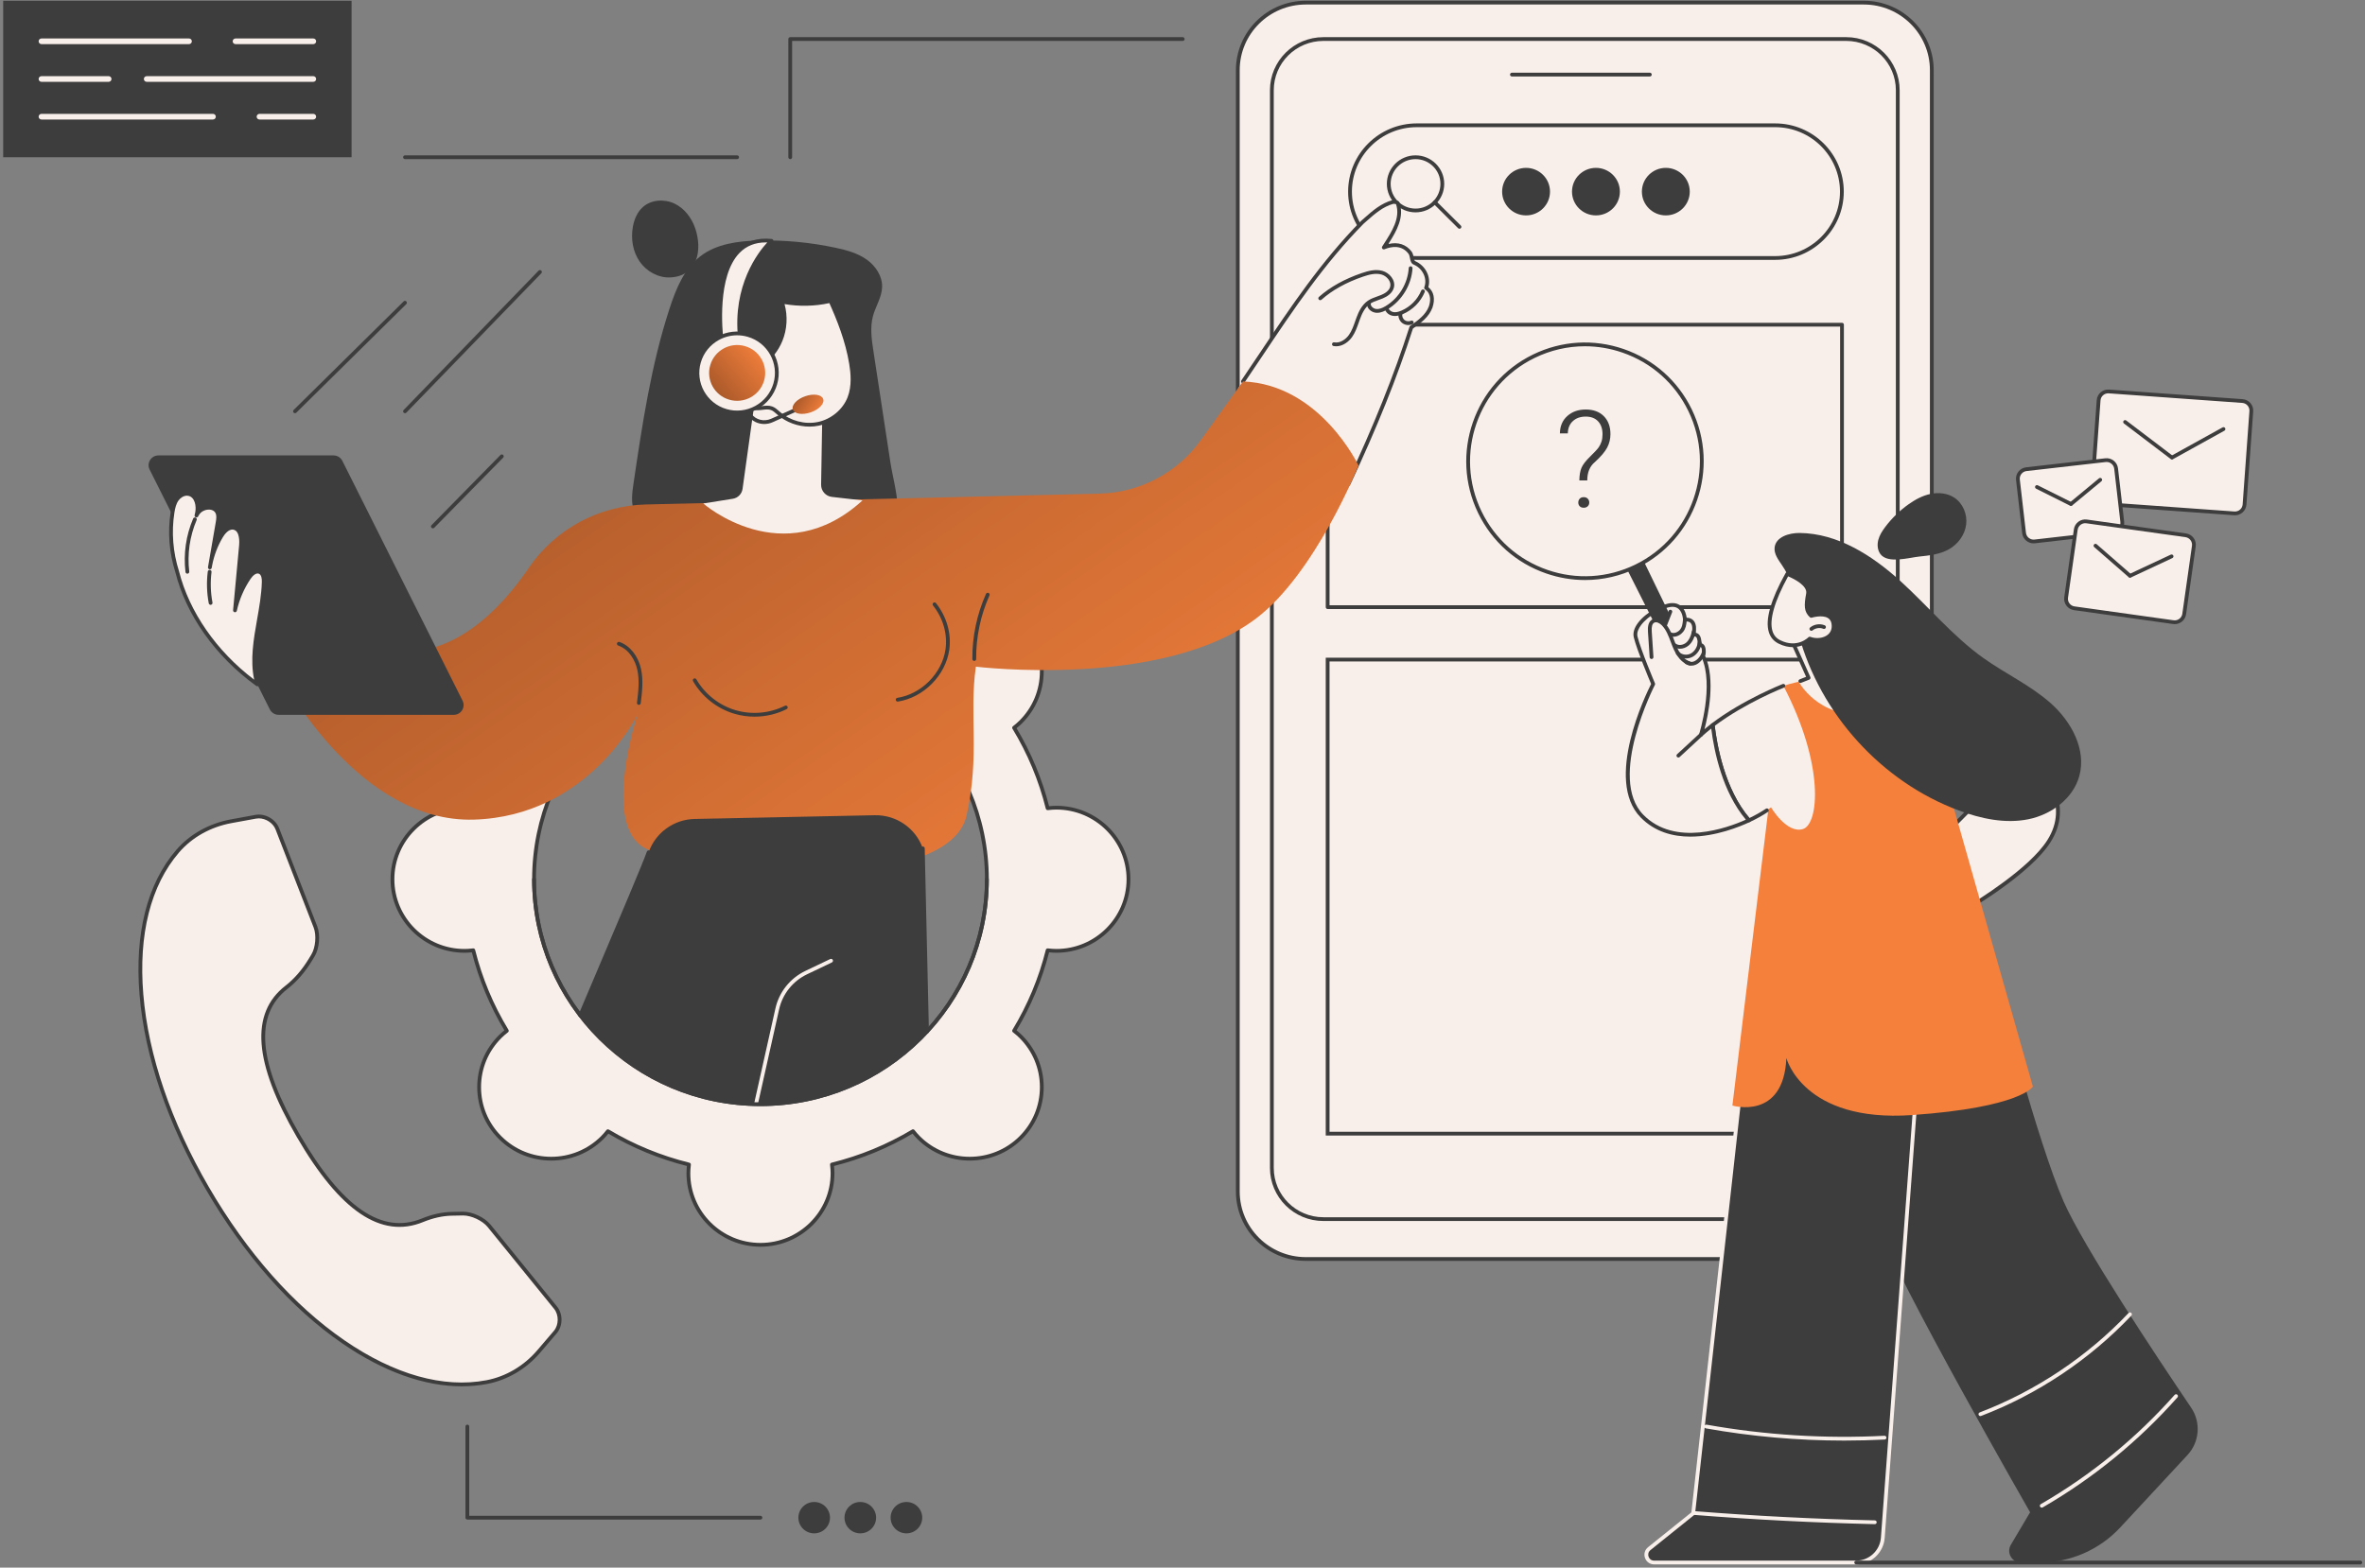 <svg xmlns="http://www.w3.org/2000/svg" width="552" height="366" viewBox="0 0 552 366" fill="none"><rect x="0" y="0" width="552" height="366" fill="#808080" stroke="none"/><path d="M304.771 293.944H435.03C443.753 293.944 450.891 286.85 450.891 278.179V16.378C450.891 7.707 443.753 0.613 435.03 0.613H304.771C296.048 0.613 288.91 7.707 288.91 16.378V278.179C288.91 286.85 296.048 293.944 304.771 293.944Z" fill="#F9EFEA"></path><path d="M435.03 294.383H304.771C295.781 294.383 288.468 287.114 288.468 278.179V16.378C288.468 7.442 295.781 0.173 304.771 0.173H435.03C444.02 0.173 451.333 7.443 451.333 16.378V278.179C451.333 287.114 444.02 294.383 435.03 294.383ZM304.771 1.052C296.269 1.052 289.352 7.927 289.352 16.378V278.179C289.352 286.629 296.269 293.504 304.771 293.504H435.03C443.532 293.504 450.449 286.629 450.449 278.179V16.378C450.449 7.927 443.532 1.052 435.03 1.052H304.771Z" fill="#3D3D3D"></path><path d="M308.877 284.632H430.926C437.537 284.632 442.946 279.256 442.946 272.685V21.062C442.946 14.491 437.537 9.115 430.926 9.115H308.877C302.266 9.115 296.857 14.491 296.857 21.062V272.685C296.857 279.256 302.266 284.632 308.877 284.632Z" fill="#F9EFEA"></path><path d="M430.926 285.071H308.877C302.005 285.071 296.415 279.515 296.415 272.685V21.062C296.415 14.232 302.006 8.675 308.877 8.675H430.926C437.797 8.675 443.387 14.232 443.387 21.062V272.685C443.387 279.515 437.797 285.071 430.926 285.071ZM308.877 9.555C302.493 9.555 297.3 14.717 297.3 21.062V272.685C297.3 279.03 302.493 284.192 308.877 284.192H430.926C437.309 284.192 442.503 279.03 442.503 272.685V21.062C442.503 14.717 437.309 9.555 430.926 9.555H308.877Z" fill="#3D3D3D"></path><path d="M385.08 17.855H352.888C352.643 17.855 352.445 17.658 352.445 17.415C352.445 17.172 352.643 16.976 352.888 16.976H385.08C385.325 16.976 385.522 17.172 385.522 17.415C385.522 17.658 385.325 17.855 385.08 17.855Z" fill="#3D3D3D"></path><path d="M429.927 75.806H309.878V141.752H429.927V75.806Z" fill="#F9EFEA"></path><path d="M429.927 142.191H309.879C309.634 142.191 309.437 141.994 309.437 141.751V75.806C309.437 75.563 309.634 75.367 309.879 75.367H429.927C430.172 75.367 430.37 75.563 430.37 75.806V141.751C430.37 141.994 430.172 142.191 429.927 142.191ZM310.321 141.312H429.485V76.245H310.321V141.312Z" fill="#3D3D3D"></path><path d="M429.926 153.995H309.877V264.677H429.926V153.995Z" fill="#F9EFEA"></path><path d="M430.368 265.117H309.435V153.555H430.368V265.117ZM310.319 264.238H429.483V154.434H310.319V264.238Z" fill="#3D3D3D"></path><path d="M414.316 60.671H330.685C321.847 60.671 314.657 53.525 314.657 44.741C314.657 35.957 321.847 28.811 330.685 28.811H414.316C423.154 28.811 430.344 35.957 430.344 44.741C430.343 53.525 423.154 60.671 414.316 60.671ZM330.685 29.69C322.335 29.69 315.542 36.442 315.542 44.741C315.542 53.04 322.335 59.792 330.685 59.792H414.316C422.666 59.792 429.459 53.04 429.459 44.741C429.459 36.442 422.666 29.69 414.316 29.69H330.685Z" fill="#3D3D3D"></path><path d="M330.393 49.58C326.701 49.58 323.698 46.594 323.698 42.926C323.698 39.257 326.701 36.272 330.393 36.272C334.084 36.272 337.087 39.257 337.087 42.926C337.087 46.594 334.084 49.58 330.393 49.58ZM330.393 37.151C327.189 37.151 324.583 39.741 324.583 42.925C324.583 46.109 327.189 48.7 330.393 48.7C333.596 48.7 336.202 46.109 336.202 42.925C336.202 39.741 333.596 37.151 330.393 37.151Z" fill="#3D3D3D"></path><path d="M340.644 53.409C340.531 53.409 340.417 53.366 340.331 53.281L334.574 47.559C334.401 47.387 334.401 47.108 334.574 46.937C334.747 46.765 335.027 46.765 335.199 46.937L340.956 52.659C341.129 52.831 341.129 53.109 340.956 53.281C340.87 53.366 340.757 53.409 340.644 53.409Z" fill="#3D3D3D"></path><path d="M388.811 50.29C391.897 50.29 394.399 47.806 394.399 44.741C394.399 41.677 391.897 39.192 388.811 39.192C385.724 39.192 383.222 41.677 383.222 44.741C383.222 47.806 385.724 50.29 388.811 50.29Z" fill="#3D3D3D"></path><path d="M372.5 50.29C375.587 50.29 378.089 47.806 378.089 44.741C378.089 41.677 375.587 39.192 372.5 39.192C369.413 39.192 366.911 41.677 366.911 44.741C366.911 47.806 369.413 50.29 372.5 50.29Z" fill="#3D3D3D"></path><path d="M356.19 50.29C359.277 50.29 361.779 47.806 361.779 44.741C361.779 41.677 359.277 39.192 356.19 39.192C353.104 39.192 350.602 41.677 350.602 44.741C350.602 47.806 353.104 50.29 356.19 50.29Z" fill="#3D3D3D"></path><path d="M91.602 205.286C91.602 214.516 99.132 221.999 108.422 221.999C109.115 221.999 109.793 221.945 110.464 221.864C112.139 228.573 114.8 234.893 118.298 240.66C117.767 241.073 117.249 241.511 116.759 241.998C110.19 248.525 110.19 259.107 116.759 265.634C123.328 272.161 133.978 272.161 140.548 265.634C141.037 265.148 141.479 264.633 141.895 264.105C147.698 267.58 154.059 270.225 160.811 271.89C160.729 272.556 160.675 273.23 160.675 273.918C160.675 283.149 168.206 290.632 177.496 290.632C186.785 290.632 194.316 283.149 194.316 273.918C194.316 273.23 194.262 272.556 194.18 271.89C200.932 270.225 207.293 267.58 213.096 264.105C213.512 264.633 213.954 265.148 214.443 265.634C221.012 272.161 231.663 272.161 238.232 265.634C244.8 259.107 244.8 248.525 238.232 241.998C237.742 241.511 237.224 241.073 236.692 240.66C240.19 234.893 242.852 228.573 244.527 221.864C245.197 221.945 245.875 221.999 246.568 221.999C255.858 221.999 263.389 214.516 263.389 205.286C263.389 196.055 255.858 188.572 246.568 188.572C245.875 188.572 245.197 188.627 244.527 188.707C242.852 181.999 240.19 175.678 236.692 169.912C237.224 169.498 237.742 169.06 238.232 168.574C244.8 162.047 244.8 151.464 238.232 144.937C231.663 138.41 221.012 138.41 214.443 144.937C213.954 145.424 213.512 145.939 213.096 146.467C207.293 142.991 200.932 140.347 194.18 138.682C194.262 138.016 194.316 137.342 194.316 136.654C194.316 127.423 186.785 119.94 177.496 119.94C168.206 119.94 160.675 127.423 160.675 136.654C160.675 137.342 160.729 138.016 160.811 138.682C154.059 140.346 147.698 142.991 141.895 146.467C141.479 145.939 141.037 145.424 140.548 144.937C133.978 138.41 123.328 138.41 116.759 144.937C110.19 151.464 110.19 162.047 116.759 168.574C117.249 169.06 117.767 169.498 118.298 169.912C114.801 175.678 112.139 181.999 110.464 188.707C109.793 188.627 109.115 188.572 108.422 188.572C99.132 188.572 91.602 196.055 91.602 205.286ZM124.645 205.286C124.645 176.284 148.308 152.773 177.496 152.773C206.683 152.773 230.346 176.284 230.346 205.286C230.346 234.288 206.683 257.799 177.496 257.799C148.308 257.799 124.645 234.288 124.645 205.286Z" fill="#F9EFEA"></path><path d="M177.495 291.071C167.976 291.071 160.232 283.376 160.232 273.918C160.232 273.392 160.263 272.834 160.327 272.222C153.874 270.593 147.711 268.057 141.999 264.679C141.61 265.155 141.236 265.572 140.86 265.945C134.129 272.633 123.177 272.633 116.446 265.945C113.185 262.705 111.39 258.398 111.39 253.816C111.39 249.234 113.185 244.927 116.446 241.687C116.821 241.315 117.24 240.942 117.72 240.555C114.321 234.88 111.768 228.758 110.129 222.344C109.512 222.408 108.951 222.439 108.422 222.439C98.903 222.439 91.159 214.744 91.159 205.286C91.159 195.827 98.903 188.132 108.422 188.132C108.951 188.132 109.512 188.163 110.129 188.227C111.768 181.816 114.32 175.693 117.72 170.016C117.24 169.629 116.821 169.257 116.446 168.885C113.185 165.645 111.39 161.337 111.39 156.755C111.39 152.174 113.185 147.866 116.446 144.626C123.176 137.939 134.129 137.938 140.86 144.626C141.235 145 141.61 145.416 141.999 145.892C147.711 142.514 153.873 139.978 160.327 138.349C160.263 137.737 160.232 137.179 160.232 136.654C160.232 127.195 167.977 119.501 177.495 119.501C187.014 119.501 194.758 127.195 194.758 136.654C194.758 137.179 194.727 137.737 194.663 138.349C201.117 139.978 207.28 142.514 212.991 145.892C213.381 145.416 213.755 144.999 214.131 144.626C220.861 137.938 231.814 137.938 238.544 144.626C241.805 147.866 243.601 152.174 243.601 156.755C243.601 161.337 241.805 165.645 238.544 168.885C238.169 169.257 237.75 169.63 237.27 170.016C240.67 175.693 243.223 181.815 244.862 188.227C245.478 188.163 246.04 188.132 246.568 188.132C256.087 188.132 263.831 195.827 263.831 205.286C263.831 214.744 256.087 222.439 246.568 222.439C246.04 222.439 245.478 222.408 244.862 222.344C243.222 228.757 240.67 234.88 237.27 240.555C237.75 240.942 238.169 241.314 238.544 241.686C241.805 244.926 243.601 249.234 243.601 253.816C243.601 258.397 241.805 262.705 238.544 265.945C231.814 272.633 220.861 272.633 214.131 265.945C213.755 265.572 213.38 265.155 212.991 264.679C207.279 268.057 201.117 270.593 194.663 272.222C194.727 272.834 194.758 273.392 194.758 273.918C194.758 283.376 187.014 291.071 177.495 291.071ZM141.895 263.665C141.973 263.665 142.052 263.686 142.123 263.728C147.963 267.226 154.286 269.828 160.917 271.463C161.133 271.516 161.276 271.722 161.249 271.942C161.16 272.673 161.117 273.319 161.117 273.918C161.117 282.891 168.464 290.192 177.495 290.192C186.526 290.192 193.873 282.891 193.873 273.918C193.873 273.319 193.83 272.673 193.741 271.942C193.714 271.722 193.857 271.516 194.073 271.463C200.704 269.828 207.027 267.226 212.867 263.728C213.059 263.614 213.306 263.659 213.444 263.834C213.899 264.411 214.328 264.898 214.756 265.323C221.141 271.669 231.533 271.668 237.919 265.323C241.012 262.249 242.716 258.163 242.716 253.816C242.716 249.469 241.012 245.382 237.919 242.308C237.492 241.884 237.001 241.458 236.419 241.006C236.243 240.868 236.198 240.623 236.313 240.432C239.833 234.63 242.452 228.347 244.098 221.758C244.152 221.543 244.363 221.402 244.58 221.428C245.317 221.516 245.967 221.56 246.568 221.56C255.599 221.56 262.947 214.259 262.947 205.286C262.947 196.312 255.599 189.012 246.568 189.012C245.967 189.012 245.316 189.055 244.58 189.144C244.363 189.171 244.152 189.028 244.098 188.813C242.453 182.226 239.834 175.943 236.313 170.139C236.198 169.949 236.243 169.703 236.419 169.566C237.001 169.113 237.492 168.687 237.919 168.263C241.012 165.189 242.716 161.103 242.716 156.756C242.716 152.409 241.012 148.322 237.919 145.249C231.533 138.903 221.142 138.903 214.756 145.249C214.328 145.674 213.899 146.161 213.444 146.738C213.306 146.913 213.059 146.958 212.867 146.843C207.027 143.346 200.705 140.744 194.073 139.109C193.857 139.056 193.714 138.85 193.741 138.63C193.83 137.899 193.873 137.253 193.873 136.654C193.873 127.681 186.526 120.38 177.495 120.38C168.464 120.38 161.117 127.681 161.117 136.654C161.117 137.253 161.16 137.899 161.249 138.63C161.276 138.85 161.133 139.056 160.917 139.109C154.286 140.744 147.963 143.346 142.123 146.843C141.932 146.958 141.685 146.913 141.547 146.738C141.091 146.161 140.662 145.674 140.235 145.249C133.849 138.903 123.457 138.904 117.072 145.249C113.978 148.322 112.274 152.409 112.274 156.756C112.274 161.103 113.978 165.189 117.072 168.263C117.498 168.687 117.988 169.113 118.571 169.566C118.747 169.703 118.792 169.949 118.677 170.139C115.156 175.943 112.538 182.226 110.892 188.813C110.838 189.029 110.63 189.171 110.41 189.144C109.663 189.054 109.032 189.012 108.422 189.012C99.391 189.012 92.043 196.312 92.043 205.286C92.043 214.259 99.391 221.56 108.422 221.56C109.024 221.56 109.674 221.517 110.41 221.428C110.63 221.402 110.838 221.543 110.892 221.758C112.538 228.348 115.157 234.631 118.677 240.433C118.792 240.623 118.747 240.869 118.571 241.006C117.988 241.459 117.498 241.885 117.072 242.309C113.978 245.382 112.274 249.469 112.274 253.816C112.274 258.163 113.978 262.25 117.072 265.323C123.457 271.668 133.849 271.668 140.235 265.323C140.663 264.898 141.091 264.411 141.547 263.834C141.633 263.724 141.763 263.665 141.895 263.665ZM177.495 258.238C148.11 258.238 124.203 234.484 124.203 205.286C124.203 176.088 148.11 152.333 177.495 152.333C206.881 152.333 230.788 176.088 230.788 205.286C230.788 234.484 206.881 258.238 177.495 258.238ZM177.495 153.213C148.597 153.213 125.087 176.573 125.087 205.286C125.087 233.999 148.597 257.359 177.495 257.359C206.393 257.359 229.903 233.999 229.903 205.286C229.903 176.572 206.393 153.213 177.495 153.213Z" fill="#3D3D3D"></path><path d="M162.294 53.379C161.468 50.913 159.785 48.656 157.427 47.532C155.069 46.408 152.024 46.597 150.068 48.322C148.72 49.512 148.002 51.272 147.698 53.038C147.223 55.804 147.71 58.781 149.317 61.088C150.924 63.395 153.708 64.932 156.527 64.767C162.912 64.392 163.942 58.301 162.294 53.379Z" fill="#3D3D3D"></path><path d="M203.865 82.005C203.449 79.282 203.038 76.464 203.754 73.805C204.374 71.505 205.819 69.403 205.889 67.021C205.964 64.433 204.333 62.025 202.214 60.548C200.095 59.072 197.54 58.381 195.016 57.843C189.102 56.581 183.041 56.014 176.996 56.157C172.234 56.27 167.212 56.927 163.441 59.848C159.699 62.746 157.797 67.394 156.32 71.9C151.975 85.155 149.913 99.037 147.87 112.839C147.534 115.109 147.213 117.511 148.092 119.628C149.334 122.62 152.579 124.183 155.62 125.273C168.476 129.879 182.404 130.731 196.029 129.893C199.346 129.689 202.797 129.343 205.618 127.58C212.199 123.468 208.753 114.062 207.817 107.926C206.5 99.285 205.182 90.645 203.865 82.005Z" fill="#3D3D3D"></path><path d="M291.026 94.739C293.398 98.873 296.14 102.791 299.355 106.322C301.045 108.179 302.84 109.95 304.801 111.523C306.727 113.068 308.786 114.442 310.911 115.7C311.49 116.043 312.075 116.376 312.662 116.704C323.332 96.601 329.332 76.541 329.332 76.541C337.828 70.443 332.908 67.252 332.908 67.252C334.238 61.981 329.939 61.512 329.939 61.512C328.674 55.156 322.986 57.782 322.986 57.782C327.638 50.99 329.92 39.882 316.392 53.775C308.397 61.986 298.138 77.226 288.912 90.814C289.587 92.138 290.286 93.45 291.026 94.739Z" fill="#F9EFEA"></path><path d="M313.505 115.54C313.469 115.54 313.432 115.536 313.397 115.526C313.16 115.467 313.016 115.228 313.075 114.993C313.268 114.228 313.646 113.712 314.046 113.166C314.164 113.004 314.287 112.836 314.41 112.654C320.59 99.488 325.357 87.599 328.981 76.309C329.011 76.219 329.068 76.14 329.146 76.085C331.001 74.768 332.754 73.524 333.504 71.537C333.846 70.515 334.193 68.619 332.61 67.57C332.439 67.456 332.369 67.241 332.441 67.05C333.187 65.073 332.101 62.718 330.02 61.798C329.349 61.578 329.209 60.873 329.086 60.251C329.015 59.892 328.941 59.52 328.77 59.265C327.175 57.153 324.833 57.513 323.152 58.19C323.148 58.191 323.144 58.193 323.14 58.194C323.113 58.204 323.085 58.212 323.057 58.216C323.057 58.216 323.057 58.216 323.056 58.216C323.056 58.216 323.056 58.216 323.056 58.216C323.056 58.216 323.062 58.214 323.055 58.217C323.053 58.217 323.053 58.217 323.053 58.217C323.052 58.217 323.052 58.217 323.052 58.217C323.051 58.217 323.051 58.217 323.05 58.217C323.05 58.217 323.05 58.217 323.05 58.217C322.984 58.227 322.914 58.221 322.85 58.2C322.851 58.2 322.849 58.2 322.848 58.2C322.848 58.2 322.852 58.201 322.847 58.199C322.847 58.199 322.846 58.199 322.846 58.199C322.841 58.198 322.845 58.198 322.845 58.198C322.844 58.198 322.85 58.202 322.843 58.198C322.84 58.197 322.842 58.197 322.842 58.197C322.841 58.197 322.847 58.198 322.84 58.197C322.84 58.197 322.834 58.197 322.839 58.197C322.837 58.196 322.838 58.196 322.838 58.196C322.837 58.196 322.847 58.197 322.836 58.196C322.836 58.196 322.836 58.196 322.835 58.195C322.835 58.195 322.834 58.195 322.833 58.195C322.8 58.182 322.768 58.166 322.738 58.146V58.146C322.738 58.145 322.746 58.146 322.737 58.145C322.737 58.145 322.741 58.146 322.735 58.144C322.735 58.144 322.739 58.144 322.734 58.143C322.734 58.142 322.733 58.142 322.733 58.142C322.733 58.142 322.732 58.142 322.732 58.141C322.731 58.141 322.731 58.141 322.73 58.14C322.73 58.14 322.73 58.14 322.729 58.139C322.729 58.139 322.73 58.14 322.728 58.138C322.728 58.137 322.727 58.138 322.727 58.137C322.728 58.137 322.726 58.137 322.726 58.136C322.725 58.136 322.725 58.136 322.724 58.135C322.711 58.125 322.698 58.114 322.685 58.103C322.687 58.102 322.684 58.102 322.684 58.102C322.684 58.101 322.685 58.102 322.683 58.101C322.683 58.1 322.682 58.1 322.682 58.1C322.682 58.099 322.681 58.099 322.681 58.099C322.681 58.098 322.68 58.099 322.68 58.098C322.68 58.097 322.679 58.098 322.679 58.097C322.679 58.096 322.678 58.096 322.678 58.096C322.669 58.087 322.661 58.078 322.653 58.069C322.618 58.029 322.592 57.984 322.574 57.936C322.574 57.936 322.574 57.936 322.573 57.935C322.573 57.935 322.573 57.935 322.573 57.934C322.573 57.934 322.572 57.933 322.573 57.933C322.555 57.885 322.546 57.834 322.546 57.783C322.546 57.783 322.546 57.782 322.546 57.782C322.546 57.753 322.549 57.723 322.555 57.694C322.555 57.694 322.555 57.693 322.555 57.693C322.566 57.641 322.587 57.59 322.617 57.544L323.019 56.917C324.846 54.081 326.913 50.872 325.843 47.674C325.685 47.594 325.378 47.584 325.215 47.583C322.758 48.267 320.855 49.949 319.015 51.576C318.768 51.794 318.522 52.011 318.276 52.225C308.994 61.673 302.057 72.036 294.711 83.007C293.309 85.102 291.902 87.203 290.475 89.302C290.338 89.503 290.062 89.556 289.861 89.42C289.658 89.284 289.605 89.011 289.742 88.81C291.168 86.712 292.574 84.613 293.975 82.52C301.343 71.513 308.303 61.118 317.668 51.587C317.937 51.352 318.181 51.136 318.427 50.919C320.358 49.212 322.354 47.447 325.039 46.719C325.077 46.709 325.116 46.703 325.156 46.703C325.474 46.703 326.136 46.703 326.531 47.096C326.577 47.142 326.612 47.198 326.634 47.259C327.841 50.618 325.966 53.937 324.207 56.7C324.195 56.767 324.156 56.86 324.099 56.966C326.327 56.446 328.212 57.061 329.493 58.758C329.776 59.179 329.871 59.658 329.955 60.081C330.057 60.595 330.134 60.912 330.341 60.98C332.77 62.051 334.062 64.708 333.378 67.04C334.668 68.075 335.02 69.799 334.339 71.831C333.507 74.037 331.625 75.407 329.781 76.716C326.147 88.009 321.377 99.898 315.199 113.057C315.189 113.078 315.178 113.097 315.166 113.115C315.03 113.318 314.894 113.504 314.762 113.684C314.384 114.2 314.086 114.608 313.934 115.208C313.882 115.407 313.702 115.54 313.505 115.54Z" fill="#3D3D3D"></path><path d="M311.867 80.851C311.668 80.851 311.465 80.834 311.259 80.797C311.019 80.753 310.859 80.525 310.903 80.285C310.947 80.046 311.178 79.888 311.417 79.932C312.852 80.191 314.162 79.155 314.847 78.191C315.514 77.251 315.897 76.161 316.303 75.007C316.405 74.717 316.506 74.428 316.612 74.142C317.102 72.823 317.845 71.184 319.265 70.211C319.939 69.749 320.699 69.48 321.433 69.22C321.758 69.105 322.083 68.99 322.4 68.858C323.204 68.523 324.217 67.92 324.476 66.949C324.805 65.716 323.655 64.417 322.407 64.08C321.039 63.711 319.545 64.106 318.134 64.588C314.213 65.929 310.951 67.742 308.44 69.976C308.259 70.138 307.979 70.123 307.816 69.942C307.653 69.761 307.668 69.483 307.85 69.321C310.45 67.008 313.813 65.136 317.846 63.757C319.391 63.229 321.041 62.8 322.639 63.231C324.291 63.677 325.803 65.406 325.331 67.174C324.979 68.491 323.729 69.257 322.742 69.669C322.407 69.808 322.063 69.93 321.73 70.048C321.018 70.3 320.346 70.538 319.767 70.934C318.552 71.768 317.887 73.249 317.443 74.446C317.338 74.728 317.238 75.012 317.138 75.297C316.73 76.457 316.308 77.657 315.57 78.697C314.828 79.743 313.458 80.851 311.867 80.851Z" fill="#3D3D3D"></path><path d="M321.438 73.031C321.324 73.031 321.21 73.025 321.095 73.012C320.031 72.887 318.957 71.975 319.055 70.816C319.075 70.574 319.284 70.394 319.532 70.414C319.776 70.434 319.956 70.647 319.936 70.888C319.884 71.513 320.559 72.064 321.199 72.138C321.826 72.212 322.528 71.998 323.409 71.466C326.511 69.592 328.578 66.191 328.804 62.59C328.819 62.348 329.014 62.163 329.273 62.178C329.517 62.194 329.702 62.402 329.687 62.644C329.443 66.528 327.214 70.196 323.868 72.217C323.272 72.577 322.399 73.031 321.438 73.031Z" fill="#3D3D3D"></path><path d="M325.587 73.777C325.422 73.777 325.263 73.764 325.106 73.739C324.154 73.586 323.383 72.9 323.23 72.071C323.186 71.833 323.345 71.604 323.585 71.56C323.83 71.516 324.056 71.674 324.1 71.913C324.197 72.436 324.75 72.791 325.247 72.871C325.756 72.953 326.34 72.844 327.08 72.529C329.164 71.642 330.854 69.938 331.717 67.854C331.81 67.63 332.068 67.523 332.294 67.615C332.52 67.707 332.628 67.965 332.535 68.189C331.584 70.484 329.723 72.361 327.428 73.338C326.734 73.633 326.137 73.777 325.587 73.777Z" fill="#3D3D3D"></path><path d="M328.721 75.894C328.208 75.894 327.694 75.731 327.288 75.419C326.616 74.901 326.272 73.996 326.432 73.165C326.479 72.927 326.713 72.771 326.95 72.816C327.19 72.862 327.347 73.092 327.301 73.331C327.204 73.836 327.421 74.409 327.83 74.724C328.239 75.039 328.851 75.106 329.319 74.886C329.54 74.782 329.804 74.876 329.908 75.096C330.012 75.316 329.918 75.578 329.697 75.681C329.392 75.824 329.057 75.894 328.721 75.894Z" fill="#3D3D3D"></path><path d="M66.323 159.101C66.323 159.101 83.869 192.132 110.572 191.36C137.275 190.589 148.773 166.895 148.773 166.895C148.773 166.895 140.868 190.978 149.595 197.415C158.321 203.852 221.251 210.074 225.621 190.332C228.744 176.224 226.163 166.865 227.773 155.651C227.773 155.651 271.361 160.934 293.191 144.384C307.027 133.896 317.074 108.681 317.074 108.681C317.074 108.681 308.145 89.746 290.105 89.055L280.275 102.768C274.804 110.4 266.036 115.024 256.611 115.249L150.787 117.777C139.831 118.039 129.619 123.487 123.479 132.511C116.735 142.424 105.857 153.599 91.71 152.035L66.323 159.101Z" fill="url(#paint0_linear_1_19780)"></path><path d="M227.397 154.312C227.154 154.312 226.957 154.117 226.955 153.876C226.908 148.672 228.009 143.408 230.137 138.653C230.236 138.432 230.498 138.332 230.721 138.431C230.944 138.529 231.044 138.789 230.945 139.011C228.868 143.652 227.794 148.79 227.839 153.869C227.841 154.111 227.645 154.31 227.401 154.312C227.399 154.312 227.398 154.312 227.397 154.312Z" fill="#3D3D3D"></path><path d="M176.108 167.321C174.509 167.321 172.911 167.094 171.375 166.636C167.35 165.434 163.846 162.663 161.764 159.035C161.642 158.824 161.716 158.555 161.928 158.435C162.141 158.315 162.41 158.388 162.531 158.599C164.503 162.034 167.819 164.656 171.63 165.794C175.439 166.931 179.66 166.56 183.21 164.774C183.427 164.664 183.693 164.752 183.804 164.968C183.914 165.184 183.827 165.449 183.609 165.559C181.29 166.726 178.7 167.321 176.108 167.321Z" fill="#3D3D3D"></path><path d="M209.509 163.802C209.295 163.802 209.107 163.647 209.073 163.43C209.035 163.19 209.2 162.965 209.442 162.928C215.06 162.057 219.895 157.18 220.689 151.583C221.189 148.055 220.126 144.329 217.77 141.36C217.619 141.17 217.652 140.893 217.844 140.743C218.036 140.593 218.314 140.625 218.465 140.816C220.969 143.973 222.099 147.942 221.565 151.706C220.719 157.671 215.566 162.868 209.578 163.797C209.555 163.8 209.532 163.802 209.509 163.802Z" fill="#3D3D3D"></path><path d="M149.113 164.564C149.095 164.564 149.077 164.563 149.059 164.56C148.816 164.531 148.644 164.312 148.673 164.071C148.986 161.515 149.309 158.872 148.744 156.339C148.266 154.198 146.846 151.597 144.295 150.716C144.065 150.636 143.942 150.386 144.023 150.156C144.103 149.927 144.354 149.805 144.585 149.885C147.008 150.721 148.932 153.121 149.608 156.148C150.206 158.828 149.858 161.67 149.551 164.177C149.524 164.4 149.333 164.564 149.113 164.564Z" fill="#3D3D3D"></path><path d="M105.904 166.895H65.039C64.166 166.895 63.369 166.404 62.98 165.628L34.924 109.632C34.162 108.112 35.275 106.327 36.983 106.327H77.848C78.721 106.327 79.518 106.817 79.907 107.594L107.963 163.589C108.725 165.109 107.612 166.895 105.904 166.895Z" fill="#3D3D3D"></path><path d="M60.596 133.542C59.65 133.151 58.694 134.054 58.121 134.897C56.56 137.197 55.442 139.792 54.845 142.502C55.314 137.449 55.783 132.396 56.252 127.343C56.403 125.717 56.172 123.545 54.56 123.23C53.313 122.987 52.264 124.143 51.616 125.23C50.288 127.453 49.39 129.929 48.984 132.484C49.587 128.993 50.19 125.502 50.793 122.011C50.932 121.203 51.063 120.331 50.696 119.597C49.911 118.026 47.341 118.313 46.267 119.705C46.105 119.915 45.97 120.138 45.853 120.37C45.912 120.131 45.967 119.893 46.011 119.654C46.33 117.947 45.809 115.74 44.109 115.344C43.052 115.097 41.938 115.713 41.307 116.591C40.676 117.469 40.436 118.561 40.268 119.628C39.541 124.25 39.931 129.034 41.356 133.491C43.98 143.95 51.276 153.432 60.047 159.774C57.848 152.001 61.333 143.949 61.557 135.878C61.582 134.981 61.429 133.886 60.596 133.542Z" fill="#F9EFEA"></path><path d="M60.048 160.213C59.956 160.213 59.865 160.185 59.788 160.129C50.314 153.278 43.439 143.608 40.928 133.597C39.481 129.076 39.099 124.213 39.831 119.56C40.006 118.449 40.262 117.289 40.948 116.336C41.616 115.406 42.885 114.607 44.21 114.915C45.815 115.289 46.585 117.06 46.541 118.829C47.25 118.302 48.187 118.024 49.083 118.11C50.008 118.199 50.721 118.658 51.093 119.401C51.539 120.293 51.36 121.329 51.229 122.085L50.489 126.373C50.721 125.907 50.971 125.45 51.236 125.006C52.226 123.347 53.44 122.563 54.646 122.799C56.167 123.096 56.932 124.809 56.694 127.383L55.661 138.508C56.234 137.155 56.938 135.856 57.756 134.651C58.672 133.302 59.799 132.736 60.766 133.136C61.357 133.38 62.05 134.056 62 135.889C61.917 138.882 61.386 141.898 60.872 144.814C59.965 149.964 59.109 154.829 60.474 159.655C60.525 159.835 60.455 160.027 60.301 160.134C60.224 160.187 60.136 160.213 60.048 160.213ZM43.628 115.728C42.836 115.728 42.082 116.27 41.667 116.847C41.089 117.652 40.863 118.692 40.706 119.695C39.994 124.215 40.365 128.939 41.778 133.358C44.161 142.848 50.525 152.013 59.326 158.691C58.348 154.049 59.187 149.283 60.001 144.663C60.509 141.778 61.034 138.794 61.115 135.865C61.136 135.129 61.033 134.199 60.427 133.948C59.78 133.681 59.001 134.39 58.489 135.143C56.968 137.381 55.858 139.959 55.278 142.597C55.228 142.823 55.008 142.973 54.778 142.937C54.547 142.902 54.384 142.694 54.405 142.462L55.812 127.302C55.864 126.748 56.041 123.967 54.476 123.662C53.333 123.44 52.362 124.841 51.997 125.454C50.796 127.466 49.941 129.731 49.511 132.036L49.421 132.558C49.38 132.796 49.153 132.957 48.913 132.917C48.673 132.878 48.51 132.654 48.548 132.415C48.577 132.237 48.607 132.06 48.64 131.883L50.358 121.937C50.5 121.111 50.594 120.38 50.301 119.793C49.989 119.17 49.35 119.02 48.998 118.986C48.107 118.9 47.133 119.306 46.619 119.973C46.483 120.149 46.362 120.344 46.249 120.567C46.147 120.767 45.912 120.86 45.7 120.782C45.489 120.705 45.37 120.482 45.424 120.264C45.481 120.034 45.535 119.804 45.577 119.574C45.833 118.206 45.514 116.122 44.008 115.772C43.882 115.742 43.754 115.728 43.628 115.728Z" fill="#3D3D3D"></path><path d="M43.731 133.94C43.51 133.94 43.319 133.775 43.293 133.552C42.79 129.316 43.409 125.001 45.082 121.074C45.176 120.85 45.438 120.746 45.661 120.84C45.886 120.935 45.991 121.193 45.896 121.417C44.283 125.204 43.687 129.365 44.171 133.449C44.2 133.69 44.027 133.908 43.784 133.937C43.766 133.939 43.749 133.94 43.731 133.94Z" fill="#3D3D3D"></path><path d="M49.158 141.209C48.95 141.209 48.764 141.061 48.724 140.85C48.263 138.405 48.186 135.913 48.495 133.442C48.526 133.201 48.746 133.031 48.989 133.06C49.231 133.09 49.403 133.31 49.373 133.55C49.075 135.931 49.149 138.332 49.593 140.688C49.638 140.926 49.48 141.156 49.24 141.201C49.213 141.206 49.185 141.209 49.158 141.209Z" fill="#3D3D3D"></path><path d="M176.407 91.94L173.314 114.143C173.15 115.323 172.23 116.257 171.047 116.447L164.146 117.553C164.146 117.553 182.73 133.817 201.314 116.827L194.173 116.016C192.717 115.851 191.626 114.614 191.65 113.158L191.958 94.871C191.958 94.871 190.35 82.76 176.407 91.94Z" fill="#F9EFEA"></path><path d="M171.553 86.161C170.27 87.157 169.687 88.913 169.971 90.506C170.254 92.1 171.335 93.501 172.732 94.331C174.13 95.162 175.815 95.449 177.436 95.3C178.331 95.218 179.262 95.013 180.105 95.32C180.758 95.559 181.261 96.073 181.787 96.525C184.273 98.662 187.766 99.624 190.983 98.956C194.201 98.288 197.047 95.968 198.239 92.924C199.224 90.41 199.09 87.603 198.657 84.939C197.827 79.842 195.968 74.964 193.831 70.257C190.116 71.118 186.214 71.178 182.475 70.429C183.47 73.345 183.368 76.617 182.192 79.466C181.295 81.637 179.781 83.548 177.885 84.944C177.503 85.226 176.901 85.776 176.429 85.876C175.839 86.001 175.469 85.61 174.858 85.46C173.731 85.186 172.468 85.451 171.553 86.161Z" fill="#F9EFEA"></path><path d="M188.939 99.602C186.267 99.602 183.554 98.626 181.498 96.857C181.409 96.781 181.321 96.703 181.233 96.625C180.814 96.254 180.418 95.903 179.952 95.733C179.369 95.52 178.706 95.598 178.003 95.681C177.827 95.701 177.651 95.722 177.477 95.738C175.667 95.904 173.902 95.539 172.505 94.709C170.939 93.778 169.829 92.236 169.535 90.583C169.216 88.789 169.917 86.872 171.281 85.815C172.296 85.027 173.707 84.728 174.963 85.034C175.225 85.098 175.442 85.196 175.634 85.283C175.943 85.423 176.115 85.493 176.338 85.446C176.606 85.389 177.029 85.056 177.337 84.812C177.44 84.73 177.536 84.655 177.622 84.591C179.479 83.224 180.918 81.394 181.783 79.299C182.914 76.558 183.014 73.376 182.056 70.571C182.005 70.422 182.038 70.257 182.142 70.139C182.247 70.021 182.407 69.968 182.562 69.999C186.227 70.732 190.09 70.674 193.73 69.83C193.938 69.782 194.148 69.886 194.234 70.077C196.014 73.998 198.174 79.222 199.093 84.87C199.442 87.019 199.777 90.209 198.651 93.085C197.427 96.211 194.453 98.685 191.073 99.387C190.374 99.531 189.658 99.602 188.939 99.602ZM179.066 94.716C179.464 94.716 179.863 94.764 180.257 94.908C180.88 95.135 181.358 95.559 181.821 95.968C181.906 96.043 181.991 96.119 182.077 96.192C184.482 98.261 187.861 99.155 190.893 98.525C193.986 97.883 196.708 95.622 197.827 92.765C198.875 90.09 198.553 87.058 198.22 85.01C197.343 79.619 195.304 74.597 193.576 70.765C190.157 71.509 186.562 71.587 183.112 70.995C183.896 73.818 183.718 76.925 182.601 79.632C181.675 81.876 180.135 83.835 178.149 85.297C178.07 85.355 177.982 85.425 177.887 85.499C177.489 85.814 176.994 86.206 176.521 86.305C176.003 86.415 175.612 86.238 175.267 86.082C175.096 86.005 174.934 85.932 174.752 85.888C173.754 85.644 172.631 85.881 171.825 86.507C170.713 87.371 170.143 88.947 170.406 90.43C170.656 91.835 171.61 93.152 172.959 93.954C174.196 94.689 175.769 95.012 177.396 94.862C177.562 94.847 177.73 94.827 177.899 94.807C178.283 94.762 178.674 94.716 179.066 94.716Z" fill="#3D3D3D"></path><path d="M177.352 93.084C177.203 93.084 177.057 93.008 176.974 92.872C176.383 91.905 175.268 91.256 174.131 91.217C173.887 91.209 173.696 91.006 173.704 90.763C173.713 90.52 173.919 90.334 174.161 90.339C175.61 90.388 176.978 91.184 177.73 92.416C177.857 92.623 177.79 92.894 177.581 93.02C177.509 93.063 177.43 93.084 177.352 93.084Z" fill="#3D3D3D"></path><path d="M177.496 257.799C192.872 257.799 206.713 251.272 216.37 240.857L215.389 198.073C213.729 193.353 209.202 190.23 204.173 190.334L162.143 191.204C157.277 191.305 152.995 194.407 151.399 198.976C150.259 202.24 143.126 218.934 135.434 237.079C145.089 249.67 160.336 257.799 177.496 257.799Z" fill="#3D3D3D"></path><path d="M135.434 237.518C135.376 237.518 135.318 237.507 135.262 237.483C135.037 237.389 134.931 237.131 135.026 236.907L138.705 228.236C144.783 213.918 150.031 201.552 150.981 198.832C151.06 198.603 151.312 198.481 151.544 198.561C151.774 198.64 151.897 198.891 151.816 199.12C150.858 201.867 145.604 214.245 139.52 228.578L135.841 237.249C135.77 237.417 135.606 237.518 135.434 237.518Z" fill="#3D3D3D"></path><path d="M216.37 241.297C216.13 241.297 215.933 241.107 215.928 240.867L214.946 198.083C214.941 197.841 215.134 197.64 215.379 197.634C215.382 197.634 215.386 197.634 215.389 197.634C215.628 197.634 215.825 197.824 215.831 198.064L216.812 240.848C216.818 241.09 216.624 241.291 216.38 241.297C216.376 241.297 216.373 241.297 216.37 241.297Z" fill="#3D3D3D"></path><path d="M176.489 258.016C176.457 258.016 176.425 258.012 176.392 258.005C176.154 257.953 176.004 257.718 176.056 257.481L180.98 235.474C181.848 231.596 184.411 228.385 188.014 226.665L193.784 223.909C194.005 223.804 194.269 223.897 194.374 224.115C194.48 224.334 194.387 224.597 194.167 224.702L188.396 227.458C185.04 229.06 182.652 232.052 181.843 235.665L176.92 257.671C176.874 257.877 176.691 258.016 176.489 258.016Z" fill="#F9EFEA"></path><path d="M177.495 258.238C148.109 258.238 124.202 234.484 124.202 205.286C124.202 205.043 124.4 204.846 124.644 204.846C124.889 204.846 125.086 205.043 125.086 205.286C125.086 233.999 148.597 257.359 177.495 257.359C206.392 257.359 229.902 233.999 229.902 205.286C229.902 205.043 230.1 204.846 230.345 204.846C230.589 204.846 230.787 205.043 230.787 205.286C230.787 234.484 206.88 258.238 177.495 258.238Z" fill="#3D3D3D"></path><path d="M180.07 56.231C180.07 56.231 170.961 64.28 172.761 79.306L168.497 80.226C168.497 80.226 164.736 54.609 180.07 56.231Z" fill="#F9EFEA"></path><path d="M168.497 80.666C168.408 80.666 168.32 80.639 168.245 80.587C168.144 80.518 168.077 80.41 168.06 80.29C167.967 79.658 165.859 64.752 171.96 58.448C174.009 56.331 176.752 55.438 180.116 55.794C180.29 55.812 180.437 55.931 180.491 56.096C180.544 56.262 180.494 56.444 180.364 56.559C180.275 56.639 171.45 64.648 173.2 79.254C173.227 79.479 173.077 79.688 172.854 79.736L168.591 80.656C168.56 80.662 168.528 80.666 168.497 80.666ZM178.727 56.598C176.238 56.598 174.18 57.422 172.598 59.057C167.376 64.453 168.568 77.103 168.875 79.695L172.276 78.961C170.941 66.593 176.986 58.873 179.083 56.603C178.963 56.599 178.844 56.598 178.727 56.598Z" fill="#3D3D3D"></path><path d="M178.37 98.995C176.921 98.995 175.53 98.338 174.675 97.143C174.603 97.041 174.534 96.937 174.468 96.829C174.449 96.797 174.434 96.762 174.423 96.725L171.623 87.195C171.555 86.962 171.689 86.718 171.924 86.65C172.159 86.582 172.404 86.716 172.472 86.949L175.256 96.423C175.301 96.495 175.348 96.565 175.397 96.634C176.4 98.035 178.331 98.511 179.991 97.767L188.427 93.982C188.65 93.881 188.912 93.981 189.012 94.201C189.113 94.423 189.014 94.683 188.791 94.783L180.355 98.568C179.712 98.856 179.035 98.995 178.37 98.995Z" fill="#3D3D3D"></path><path d="M189.262 96.264C191.218 95.578 192.506 94.183 192.138 93.148C191.771 92.112 189.888 91.828 187.932 92.513C185.976 93.198 184.688 94.593 185.056 95.629C185.423 96.665 187.306 96.949 189.262 96.264Z" fill="url(#paint1_linear_1_19780)"></path><path d="M180.935 89.642C182.371 84.749 179.551 79.629 174.638 78.204C169.725 76.78 164.578 79.591 163.142 84.484C161.707 89.376 164.526 94.497 169.439 95.921C174.353 97.346 179.499 94.534 180.935 89.642Z" fill="#F9EFEA"></path><path d="M172.051 96.742C171.141 96.742 170.225 96.614 169.327 96.354C164.187 94.865 161.225 89.491 162.725 84.373C163.451 81.894 165.104 79.844 167.378 78.601C169.653 77.357 172.278 77.07 174.767 77.79C179.907 79.279 182.868 84.653 181.369 89.771C180.642 92.25 178.99 94.3 176.715 95.543C175.262 96.338 173.665 96.742 172.051 96.742ZM172.043 78.281C170.577 78.281 169.126 78.649 167.804 79.371C165.737 80.502 164.234 82.365 163.574 84.619C162.211 89.272 164.903 94.157 169.574 95.51C171.838 96.165 174.222 95.903 176.29 94.773C178.357 93.643 179.859 91.779 180.52 89.525C181.883 84.873 179.192 79.987 174.52 78.635C173.703 78.399 172.871 78.281 172.043 78.281Z" fill="#3D3D3D"></path><path d="M178.337 88.88C179.347 85.425 177.354 81.812 173.884 80.809C170.414 79.807 166.783 81.795 165.773 85.25C164.762 88.705 166.756 92.318 170.226 93.321C173.695 94.323 177.327 92.335 178.337 88.88Z" fill="url(#paint2_linear_1_19780)"></path><path d="M68.849 96.47C68.736 96.47 68.622 96.427 68.535 96.34C68.364 96.168 68.365 95.89 68.538 95.719L94.217 70.367C94.39 70.196 94.669 70.197 94.843 70.369C95.014 70.541 95.014 70.82 94.84 70.991L69.161 96.343C69.075 96.428 68.962 96.47 68.849 96.47Z" fill="#3D3D3D"></path><path d="M94.529 96.47C94.419 96.47 94.308 96.43 94.223 96.347C94.046 96.179 94.041 95.901 94.211 95.726L125.71 63.19C125.88 63.015 126.16 63.01 126.336 63.178C126.512 63.346 126.517 63.625 126.348 63.8L94.848 96.335C94.761 96.425 94.645 96.47 94.529 96.47Z" fill="#3D3D3D"></path><path d="M101.034 123.356C100.923 123.356 100.811 123.314 100.725 123.23C100.55 123.061 100.547 122.783 100.718 122.609L116.81 106.23C116.981 106.056 117.261 106.053 117.435 106.222C117.61 106.392 117.614 106.67 117.443 106.844L101.351 123.223C101.264 123.311 101.149 123.356 101.034 123.356Z" fill="#3D3D3D"></path><path d="M466.254 230.753C466.254 230.753 475.618 266.725 481.638 280.477C486.237 290.985 503.52 316.972 511.419 328.65C513.743 332.085 513.39 336.667 510.569 339.706L494.884 356.608C490.032 361.836 483.222 364.807 476.09 364.807H471.695C469.573 364.807 468.257 362.498 469.338 360.672L473.834 353.078C473.834 353.078 442.609 298.625 438.352 286.205C434.095 273.785 436.952 227.029 436.952 227.029L466.254 230.753Z" fill="#3D3D3D"></path><path d="M476.553 351.998C476.4 351.998 476.252 351.92 476.17 351.779C476.048 351.57 476.119 351.3 476.33 351.178C488.061 344.389 498.571 335.806 507.568 325.665C507.73 325.483 508.01 325.466 508.192 325.626C508.375 325.787 508.392 326.065 508.231 326.247C499.172 336.458 488.588 345.102 476.775 351.938C476.705 351.979 476.628 351.998 476.553 351.998Z" fill="#F9EFEA"></path><path d="M462.23 330.617C462.052 330.617 461.885 330.509 461.817 330.335C461.729 330.108 461.843 329.854 462.071 329.767C475.167 324.758 487.185 316.728 496.825 306.546C496.993 306.369 497.272 306.361 497.45 306.527C497.629 306.693 497.637 306.972 497.47 307.148C487.739 317.426 475.608 325.531 462.389 330.587C462.336 330.607 462.282 330.617 462.23 330.617Z" fill="#F9EFEA"></path><path d="M448.894 232.563L439.45 359.045C439.208 362.294 436.501 364.807 433.243 364.807H386.081C384.364 364.807 383.603 362.645 384.942 361.569L395.198 353.325L409.702 223.013L448.894 232.563Z" fill="#3D3D3D"></path><path d="M433.243 365.246H386.082C385.112 365.246 384.276 364.657 383.951 363.744C383.624 362.826 383.904 361.838 384.664 361.227L394.779 353.097L409.318 222.466L449.363 232.225L439.892 359.077C439.633 362.536 436.713 365.246 433.243 365.246ZM410.086 223.559L395.617 353.553L385.22 361.911C384.657 362.364 384.626 363.004 384.785 363.451C384.942 363.894 385.366 364.367 386.082 364.367H433.243C436.253 364.367 438.785 362.015 439.01 359.012L448.426 232.901L410.086 223.559Z" fill="#F9EFEA"></path><path d="M437.582 355.849C437.579 355.849 437.575 355.849 437.572 355.848C423.603 355.524 409.458 354.801 395.53 353.699C395.287 353.68 395.105 353.468 395.124 353.226C395.144 352.984 395.361 352.804 395.6 352.823C409.512 353.924 423.64 354.646 437.592 354.97C437.836 354.975 438.03 355.177 438.024 355.419C438.019 355.658 437.822 355.849 437.582 355.849Z" fill="#F9EFEA"></path><path d="M430.438 336.336C419.625 336.336 408.807 335.383 398.165 333.487C397.925 333.445 397.765 333.216 397.808 332.977C397.851 332.738 398.081 332.579 398.321 332.622C411.997 335.058 425.965 335.931 439.837 335.215C440.076 335.206 440.289 335.389 440.302 335.632C440.315 335.874 440.127 336.081 439.883 336.093C436.739 336.256 433.588 336.336 430.438 336.336Z" fill="#F9EFEA"></path><path d="M447.404 158.259C447.404 158.259 462.361 159.436 469.152 168.835C475.942 178.234 484.311 186.727 478.25 196.356C473.537 203.843 458.734 212.399 458.734 212.399L452.454 196.356L460.237 188.491L447.404 158.259Z" fill="#F9EFEA"></path><path d="M458.733 212.838C458.684 212.838 458.635 212.83 458.587 212.813C458.465 212.771 458.368 212.677 458.321 212.558L452.042 196.515C451.979 196.354 452.017 196.171 452.139 196.047L459.714 188.392L446.997 158.43C446.937 158.288 446.955 158.126 447.046 158.002C447.136 157.877 447.285 157.808 447.439 157.821C448.058 157.869 462.679 159.122 469.511 168.578C470.383 169.786 471.293 170.994 472.174 172.163C478.29 180.279 484.066 187.945 478.625 196.589C473.908 204.082 459.564 212.427 458.956 212.778C458.887 212.818 458.811 212.838 458.733 212.838ZM452.97 196.461L458.956 211.755C461.453 210.262 473.729 202.708 477.875 196.122C482.995 187.99 477.395 180.558 471.466 172.69C470.583 171.518 469.67 170.306 468.792 169.091C463.053 161.148 451.174 159.166 448.105 158.778L460.644 188.32C460.713 188.484 460.677 188.673 460.552 188.799L452.97 196.461Z" fill="#3D3D3D"></path><path d="M447.404 158.259C447.404 158.259 430.131 155.854 416.244 160.113L404.345 258.119C404.345 258.119 416.3 261.682 416.946 247.036C416.946 247.036 420.831 262.119 446.261 260.34C471.691 258.561 474.484 253.688 474.484 253.688L447.404 158.259Z" fill="#F4803C"></path><path d="M416.245 160.113C425.898 178.576 424.566 192.478 420.775 193.573C416.983 194.667 413.367 188.491 413.367 188.491C412.174 189.421 410.376 190.513 408.209 191.528C402.172 184.7 400.308 174.163 399.753 169.273C407.084 163.688 416.245 160.113 416.245 160.113Z" fill="#F9EFEA"></path><path d="M408.209 191.967C408.085 191.967 407.963 191.915 407.877 191.818C401.88 185.036 399.938 174.813 399.313 169.323C399.296 169.17 399.361 169.018 399.484 168.925C406.78 163.366 415.991 159.74 416.083 159.704C416.31 159.616 416.567 159.727 416.656 159.953C416.746 160.179 416.634 160.434 416.406 160.523C416.316 160.558 407.384 164.075 400.221 169.471C400.747 173.905 402.553 184.257 408.323 190.987C409.748 190.304 411.068 189.559 412.158 188.822C412.36 188.685 412.636 188.738 412.772 188.938C412.91 189.139 412.857 189.413 412.655 189.549C411.451 190.363 409.979 191.184 408.397 191.926C408.337 191.954 408.273 191.967 408.209 191.967Z" fill="#3D3D3D"></path><path d="M385.863 159.704C385.863 159.704 382.589 152.002 381.77 148.734C380.952 145.466 387.179 141.4 390.179 141.244C393.179 141.087 393.267 144.669 393.267 144.669C396.364 144.389 395.221 148.2 395.221 148.2C396.911 147.766 396.679 150.54 396.679 150.54C398.209 150.57 397.522 153.181 397.522 153.181C400.672 160.055 396.994 171.565 396.994 171.565C397.866 170.769 398.795 170.004 399.754 169.273C400.309 174.163 402.172 184.7 408.209 191.528C401.075 194.87 389.943 197.38 383.237 190.526C374.495 181.59 385.863 159.704 385.863 159.704Z" fill="#F9EFEA"></path><path d="M394.527 195.33C390.443 195.33 386.237 194.222 382.921 190.832C374.388 182.11 384.215 161.979 385.377 159.687C384.858 158.458 382.097 151.858 381.342 148.84C381.084 147.809 381.413 146.638 382.296 145.453C384.175 142.929 387.996 140.918 390.156 140.805C391.075 140.757 391.843 141.014 392.444 141.567C393.309 142.363 393.583 143.57 393.67 144.215C394.39 144.233 394.948 144.477 395.332 144.944C395.992 145.745 395.907 146.995 395.78 147.731C396.062 147.774 396.271 147.897 396.415 148.018C397.034 148.536 397.131 149.586 397.134 150.173C397.382 150.255 397.591 150.403 397.751 150.614C398.314 151.353 398.091 152.669 397.987 153.137C400.445 158.701 398.705 166.93 397.831 170.247C398.356 169.806 398.909 169.364 399.485 168.924C399.613 168.828 399.781 168.807 399.928 168.869C400.074 168.931 400.176 169.066 400.194 169.224C400.687 173.561 402.488 184.39 408.543 191.237C408.635 191.341 408.672 191.482 408.644 191.617C408.615 191.752 408.525 191.866 408.399 191.925C406.078 193.013 400.431 195.329 394.527 195.33ZM390.372 141.678C390.317 141.678 390.26 141.68 390.203 141.683C388.279 141.783 384.717 143.681 383.007 145.977C382.505 146.651 381.957 147.658 382.201 148.628C383.001 151.826 386.239 159.456 386.272 159.533C386.323 159.653 386.317 159.79 386.257 159.906C386.145 160.122 375.135 181.613 383.555 190.22C390.932 197.759 403.144 193.321 407.494 191.372C402.062 184.91 400.108 175.607 399.409 170.099C398.652 170.697 397.943 171.297 397.295 171.889C397.147 172.023 396.927 172.043 396.758 171.936C396.588 171.828 396.513 171.622 396.574 171.432C396.61 171.318 400.162 160.003 397.12 153.363C397.078 153.271 397.069 153.168 397.095 153.07C397.234 152.534 397.345 151.536 397.046 151.144C396.989 151.069 396.895 150.984 396.671 150.979C396.549 150.977 396.433 150.924 396.352 150.834C396.27 150.744 396.229 150.625 396.239 150.504C396.276 150.05 396.228 149.01 395.845 148.69C395.768 148.625 395.632 148.549 395.333 148.626C395.18 148.666 395.015 148.619 394.904 148.506C394.794 148.392 394.753 148.227 394.798 148.075C394.944 147.586 395.2 146.169 394.647 145.5C394.381 145.178 393.942 145.049 393.308 145.107C393.182 145.118 393.065 145.078 392.974 144.997C392.883 144.917 392.829 144.802 392.825 144.68C392.825 144.664 392.77 143.062 391.84 142.21C391.451 141.853 390.969 141.678 390.372 141.678Z" fill="#3D3D3D"></path><path d="M394.378 155.341C394.334 155.341 394.29 155.334 394.246 155.321C392.604 154.81 391.328 153.357 390.345 150.879C390.217 150.555 390.093 150.225 389.97 149.895C389.44 148.476 388.893 147.008 387.854 145.972C387.353 145.471 386.613 145.096 386.086 145.386C385.627 145.641 385.449 146.299 385.525 147.458L385.918 153.394C385.934 153.636 385.749 153.846 385.505 153.861C385.265 153.877 385.051 153.694 385.035 153.452L384.642 147.516C384.579 146.548 384.614 145.195 385.656 144.618C386.648 144.069 387.798 144.67 388.481 145.351C389.655 146.523 390.237 148.082 390.799 149.588C390.92 149.914 391.042 150.238 391.168 150.557C392.046 152.771 393.139 154.055 394.51 154.481C394.743 154.554 394.873 154.8 394.8 155.032C394.74 155.221 394.566 155.341 394.378 155.341Z" fill="#3D3D3D"></path><path d="M394.786 155.416C394.311 155.416 393.838 155.274 393.382 154.992C393.175 154.864 393.112 154.593 393.241 154.387C393.37 154.18 393.642 154.118 393.85 154.246C394.405 154.59 394.947 154.629 395.505 154.366C396.52 153.887 397.2 152.605 397.254 152.186C397.285 151.945 397.503 151.776 397.749 151.806C397.991 151.837 398.163 152.057 398.131 152.298C398.044 152.968 397.196 154.542 395.884 155.16C395.522 155.331 395.154 155.416 394.786 155.416Z" fill="#3D3D3D"></path><path d="M393.508 153.733C392.654 153.733 391.821 153.407 391.268 152.793C391.105 152.612 391.121 152.334 391.302 152.173C391.483 152.011 391.764 152.026 391.927 152.207C392.549 152.897 393.744 153.057 394.647 152.572C395.502 152.112 396.119 151.137 396.259 150.028C396.29 149.787 396.507 149.615 396.752 149.646C396.995 149.676 397.167 149.896 397.136 150.137C396.962 151.523 396.169 152.752 395.067 153.345C394.581 153.606 394.04 153.733 393.508 153.733Z" fill="#3D3D3D"></path><path d="M392.11 151.463C391.549 151.463 391.009 151.3 390.578 150.965C390.386 150.816 390.352 150.54 390.502 150.348C390.652 150.157 390.929 150.123 391.123 150.272C391.832 150.823 392.924 150.583 393.57 150.031C394.2 149.492 394.643 148.614 394.887 147.421C394.936 147.183 395.166 147.029 395.408 147.077C395.648 147.126 395.802 147.358 395.754 147.596C395.47 148.984 394.929 150.028 394.146 150.697C393.555 151.203 392.817 151.463 392.11 151.463Z" fill="#3D3D3D"></path><path d="M390.591 148.665C390.284 148.665 389.976 148.605 389.68 148.467C389.459 148.364 389.363 148.103 389.466 147.883C389.57 147.663 389.833 147.568 390.054 147.671C390.767 148.001 391.683 147.575 392.157 146.972C392.624 146.377 392.697 145.748 392.789 144.951L392.828 144.615C392.858 144.374 393.079 144.202 393.321 144.232C393.563 144.262 393.736 144.481 393.706 144.722L393.667 145.051C393.568 145.911 393.475 146.723 392.854 147.513C392.351 148.154 391.479 148.665 390.591 148.665Z" fill="#3D3D3D"></path><path d="M388.612 146.432C388.559 146.432 388.504 146.422 388.451 146.402C388.224 146.313 388.111 146.058 388.2 145.832L389.456 142.64C389.545 142.414 389.8 142.302 390.029 142.39C390.257 142.479 390.369 142.734 390.28 142.96L389.024 146.152C388.956 146.326 388.789 146.432 388.612 146.432Z" fill="#3D3D3D"></path><path d="M391.737 176.859C391.618 176.859 391.5 176.812 391.413 176.719C391.247 176.541 391.257 176.263 391.436 176.098L396.693 171.243C396.871 171.078 397.151 171.088 397.318 171.266C397.484 171.443 397.474 171.722 397.295 171.887L392.038 176.742C391.953 176.82 391.845 176.859 391.737 176.859Z" fill="#3D3D3D"></path><path d="M369.96 135.42C366.92 135.42 363.87 134.914 360.912 133.895C353.894 131.477 348.245 126.467 345.005 119.789C338.335 106.041 344.092 89.429 357.84 82.758C364.481 79.534 371.984 79.083 378.965 81.488C385.982 83.906 391.632 88.916 394.872 95.594C401.541 109.342 395.784 125.954 382.037 132.625C378.209 134.483 374.095 135.42 369.96 135.42ZM369.917 80.843C365.915 80.843 361.933 81.749 358.228 83.548C344.917 90.007 339.343 106.093 345.801 119.407C348.939 125.873 354.408 130.723 361.202 133.064C367.957 135.391 375.219 134.955 381.649 131.835C394.959 125.376 400.534 109.289 394.075 95.976C390.938 89.51 385.469 84.659 378.675 82.319C375.813 81.333 372.859 80.843 369.917 80.843Z" fill="#3D3D3D"></path><path d="M385.869 145.003C386.982 144.669 387.431 144.845 388.648 145.974L389.695 143.467L383.802 131.32L379.915 133.206L385.869 145.003Z" fill="#3D3D3D"></path><path d="M368.624 112.161C368.645 110.947 368.811 109.969 369.122 109.228C369.433 108.487 370.101 107.615 371.128 106.611C372.154 105.608 372.814 104.897 373.11 104.481C373.405 104.064 373.633 103.606 373.794 103.107C373.955 102.607 374.035 102.039 374.035 101.401C374.035 100.114 373.69 99.103 373.001 98.367C372.312 97.631 371.35 97.263 370.117 97.263C368.873 97.263 367.87 97.616 367.108 98.322C366.346 99.028 365.955 99.983 365.934 101.189H364.084C364.105 99.499 364.68 98.147 365.81 97.132C366.94 96.117 368.375 95.61 370.117 95.61C371.9 95.61 373.307 96.127 374.338 97.162C375.369 98.196 375.885 99.598 375.885 101.369C375.885 102.481 375.631 103.523 375.123 104.496C374.615 105.468 373.651 106.603 372.231 107.9C371.06 108.878 370.474 110.298 370.474 112.161H368.624ZM368.376 117.331C368.376 116.978 368.487 116.68 368.71 116.437C368.933 116.193 369.247 116.071 369.651 116.071C370.045 116.071 370.358 116.193 370.591 116.437C370.825 116.68 370.941 116.978 370.941 117.331C370.941 117.673 370.825 117.961 370.591 118.194C370.358 118.427 370.045 118.544 369.651 118.544C369.247 118.544 368.933 118.427 368.71 118.194C368.487 117.96 368.376 117.673 368.376 117.331Z" fill="#3D3D3D"></path><path d="M418.294 149.642L422.141 158.259L419.827 159.172C419.827 159.172 424.39 167.676 435.053 166.611C445.715 165.547 430.678 147.508 430.678 147.508C430.678 147.508 420.947 145.358 418.294 149.642Z" fill="#F9EFEA"></path><path d="M435.052 167.051C434.828 167.051 434.635 166.882 434.612 166.655C434.588 166.414 434.765 166.198 435.008 166.174C436.701 166.005 437.739 165.401 438.182 164.328C440.022 159.872 431.452 149.155 430.435 147.907C429.246 147.671 421.245 146.231 418.796 149.683L422.546 158.081C422.595 158.19 422.596 158.315 422.551 158.425C422.506 158.536 422.417 158.624 422.305 158.668L420.37 159.43C420.144 159.52 419.885 159.41 419.795 159.184C419.706 158.958 419.817 158.703 420.043 158.613L421.551 158.019L417.89 149.82C417.83 149.687 417.841 149.534 417.917 149.411C420.705 144.913 430.365 146.989 430.774 147.079C430.87 147.1 430.956 147.153 431.019 147.228C431.433 147.725 441.145 159.465 439 164.662C438.43 166.044 437.116 166.847 435.097 167.049C435.082 167.05 435.067 167.051 435.052 167.051Z" fill="#3D3D3D"></path><path d="M415.925 131.956C415.071 130.69 414.034 129.341 414.202 127.823C414.474 125.365 417.561 124.41 420.034 124.435C428.884 124.522 436.92 129.64 443.479 135.583C450.039 141.526 455.717 148.488 462.923 153.628C468.105 157.323 474.007 160.024 478.746 164.271C483.486 168.518 487.001 175.016 485.326 181.157C483.877 186.465 478.764 190.215 473.367 191.285C467.971 192.356 462.361 191.144 457.204 189.229C439.195 182.542 424.831 166.693 419.82 148.156C419.129 145.599 419.784 143.374 419.381 140.793C418.889 137.644 417.708 134.6 415.925 131.956Z" fill="#3D3D3D"></path><path d="M438.911 129.386C438.216 128.466 438.106 127.2 438.392 126.083C438.678 124.966 439.314 123.972 440.006 123.05C441.55 120.99 443.42 119.176 445.526 117.695C447.076 116.605 448.783 115.684 450.641 115.307C452.498 114.93 454.526 115.143 456.116 116.173C458.148 117.49 459.216 120.068 458.909 122.47C458.602 124.871 457.017 127.028 454.913 128.225C452.809 129.421 450.323 129.696 447.916 129.946C445.605 130.185 440.633 131.662 438.911 129.386Z" fill="#3D3D3D"></path><path d="M417.149 134.011C417.149 134.011 422.505 135.963 422.006 138.634C421.508 141.305 421.492 142.655 422.742 143.794C422.742 143.794 427.413 142.336 427.924 145.575C428.436 148.814 424.97 150.049 422.395 149.102C422.395 149.102 419.637 152.005 415.328 149.873C411.019 147.742 413.421 140.714 417.149 134.011Z" fill="#F9EFEA"></path><path d="M418.419 151.089C417.451 151.089 416.346 150.868 415.131 150.267C414.002 149.708 413.239 148.815 412.861 147.61C411.957 144.725 413.269 140.078 416.762 133.798C416.868 133.608 417.097 133.524 417.301 133.598C417.534 133.683 423.001 135.712 422.441 138.714C421.994 141.111 421.95 142.334 422.87 143.302C423.604 143.113 425.718 142.684 427.12 143.549C427.805 143.972 428.223 144.631 428.362 145.507C428.578 146.876 428.154 148.071 427.169 148.873C425.989 149.833 424.143 150.114 422.5 149.602C421.974 150.047 420.52 151.089 418.419 151.089ZM417.35 134.561C414.162 140.371 412.903 144.787 413.705 147.349C414.012 148.329 414.608 149.026 415.525 149.48C419.495 151.444 422.049 148.827 422.074 148.8C422.195 148.672 422.382 148.629 422.548 148.69C423.947 149.204 425.616 149 426.608 148.192C427.351 147.588 427.655 146.706 427.487 145.643C427.39 145.023 427.117 144.583 426.655 144.297C425.315 143.47 422.898 144.206 422.874 144.213C422.725 144.26 422.56 144.224 422.443 144.118C421.046 142.846 421.045 141.374 421.571 138.554C421.897 136.806 418.905 135.196 417.35 134.561Z" fill="#3D3D3D"></path><path d="M422.78 147.276C422.651 147.276 422.524 147.221 422.437 147.115C422.282 146.927 422.31 146.65 422.499 146.496C423.443 145.73 424.779 145.533 425.903 145.997C426.129 146.09 426.236 146.347 426.143 146.571C426.049 146.796 425.789 146.902 425.565 146.809C424.75 146.473 423.744 146.621 423.059 147.177C422.977 147.244 422.878 147.276 422.78 147.276Z" fill="#3D3D3D"></path><path d="M550.908 365.246H433.244C433 365.246 432.802 365.049 432.802 364.806C432.802 364.564 433 364.367 433.244 364.367H550.908C551.153 364.367 551.351 364.564 551.351 364.806C551.351 365.049 551.153 365.246 550.908 365.246Z" fill="#3D3D3D"></path><path d="M521.488 119.858L490.317 117.622C489.084 117.533 488.156 116.468 488.245 115.242L489.827 93.456C489.916 92.23 490.988 91.308 492.222 91.396L523.392 93.632C524.626 93.721 525.553 94.787 525.464 96.012L523.882 117.799C523.793 119.024 522.721 119.946 521.488 119.858Z" fill="#F9EFEA"></path><path d="M521.653 120.303C521.587 120.303 521.521 120.301 521.455 120.297L490.285 118.06C488.81 117.954 487.697 116.676 487.804 115.21L489.386 93.424C489.492 91.959 490.768 90.852 492.253 90.958L523.424 93.194C524.898 93.3 526.011 94.578 525.905 96.044L524.323 117.831C524.271 118.541 523.945 119.188 523.403 119.654C522.912 120.076 522.296 120.303 521.653 120.303ZM492.059 91.83C491.126 91.83 490.336 92.549 490.268 93.487L488.686 115.274C488.615 116.256 489.36 117.112 490.349 117.183L521.519 119.42C521.995 119.453 522.461 119.301 522.825 118.989C523.187 118.677 523.406 118.243 523.441 117.767L525.023 95.981C525.094 94.999 524.348 94.142 523.36 94.071L492.19 91.835C492.146 91.831 492.102 91.83 492.059 91.83Z" fill="#3D3D3D"></path><path d="M506.907 107.242C506.813 107.242 506.719 107.212 506.639 107.152L495.736 98.873C495.542 98.726 495.505 98.45 495.653 98.257C495.802 98.064 496.079 98.027 496.273 98.174L507.176 106.453C507.37 106.6 507.407 106.876 507.259 107.069C507.172 107.182 507.04 107.242 506.907 107.242Z" fill="#3D3D3D"></path><path d="M506.986 107.248C506.83 107.248 506.68 107.166 506.599 107.022C506.48 106.81 506.557 106.542 506.77 106.424L518.756 99.787C518.967 99.669 519.238 99.745 519.357 99.957C519.476 100.17 519.399 100.437 519.186 100.555L507.2 107.192C507.133 107.23 507.059 107.248 506.986 107.248Z" fill="#3D3D3D"></path><path d="M493.374 124.299L474.906 126.405C473.677 126.545 472.567 125.669 472.426 124.448L470.99 112.005C470.849 110.784 471.731 109.681 472.96 109.541L491.427 107.435C492.656 107.295 493.766 108.171 493.907 109.392L495.343 121.835C495.484 123.056 494.602 124.159 493.374 124.299Z" fill="#F9EFEA"></path><path d="M474.646 126.859C474.044 126.859 473.463 126.659 472.984 126.281C472.424 125.838 472.069 125.205 471.988 124.498L470.552 112.055C470.383 110.595 471.442 109.271 472.91 109.104L491.377 106.998C492.092 106.916 492.79 107.116 493.351 107.559C493.911 108.001 494.266 108.635 494.347 109.342L495.783 121.784C495.865 122.492 495.664 123.188 495.219 123.746C494.773 124.303 494.136 124.655 493.425 124.736L474.957 126.842C474.853 126.853 474.75 126.859 474.646 126.859ZM491.687 107.86C491.617 107.86 491.548 107.864 491.478 107.872L473.011 109.977C472.027 110.09 471.317 110.977 471.43 111.955L472.867 124.398C472.921 124.872 473.159 125.296 473.534 125.593C473.91 125.889 474.382 126.023 474.856 125.968L493.324 123.863C493.801 123.808 494.228 123.572 494.526 123.199C494.825 122.825 494.959 122.359 494.904 121.885L493.468 109.442C493.413 108.968 493.176 108.544 492.8 108.247C492.48 107.994 492.09 107.86 491.687 107.86Z" fill="#3D3D3D"></path><path d="M483.341 118.099C483.274 118.099 483.206 118.083 483.143 118.052L475.23 114.095C475.012 113.986 474.924 113.722 475.034 113.505C475.143 113.288 475.41 113.201 475.627 113.31L483.54 117.266C483.758 117.375 483.846 117.64 483.736 117.856C483.659 118.01 483.503 118.099 483.341 118.099Z" fill="#3D3D3D"></path><path d="M483.393 118.093C483.266 118.093 483.14 118.039 483.053 117.935C482.896 117.748 482.922 117.471 483.11 117.315L489.915 111.68C490.103 111.525 490.381 111.551 490.538 111.737C490.694 111.923 490.669 112.201 490.481 112.356L483.675 117.991C483.593 118.059 483.493 118.093 483.393 118.093Z" fill="#3D3D3D"></path><path d="M507.272 145.255L484.149 142.017C482.924 141.845 482.071 140.72 482.244 139.503L484.494 123.63C484.666 122.413 485.799 121.566 487.023 121.737L510.146 124.976C511.371 125.147 512.224 126.273 512.051 127.49L509.801 143.362C509.628 144.579 508.496 145.427 507.272 145.255Z" fill="#F9EFEA"></path><path d="M507.589 145.717C507.464 145.717 507.337 145.708 507.21 145.69L484.087 142.452C483.378 142.353 482.75 141.985 482.319 141.416C481.888 140.848 481.706 140.146 481.806 139.441L484.056 123.569C484.156 122.864 484.526 122.24 485.098 121.812C485.67 121.384 486.375 121.202 487.085 121.302L510.208 124.541C511.672 124.746 512.695 126.096 512.489 127.551L510.239 143.424C510.139 144.128 509.769 144.752 509.197 145.181C508.727 145.532 508.167 145.717 507.589 145.717ZM486.707 122.155C486.32 122.155 485.945 122.279 485.63 122.514C485.247 122.801 484.999 123.219 484.932 123.692L482.682 139.564C482.615 140.036 482.737 140.506 483.026 140.887C483.314 141.268 483.735 141.515 484.21 141.581L507.333 144.82C507.809 144.886 508.281 144.765 508.665 144.478C509.048 144.191 509.296 143.773 509.363 143.301L511.613 127.428C511.751 126.453 511.066 125.548 510.085 125.411L486.962 122.172C486.876 122.161 486.791 122.155 486.707 122.155Z" fill="#3D3D3D"></path><path d="M497.127 134.852C497.023 134.852 496.919 134.816 496.835 134.743L488.803 127.736C488.619 127.576 488.601 127.298 488.762 127.116C488.924 126.933 489.203 126.916 489.386 127.075L497.418 134.082C497.602 134.242 497.62 134.519 497.46 134.702C497.371 134.801 497.249 134.852 497.127 134.852Z" fill="#3D3D3D"></path><path d="M497.188 134.86C497.021 134.86 496.863 134.767 496.787 134.608C496.683 134.388 496.778 134.126 496.999 134.023L506.665 129.496C506.887 129.392 507.15 129.487 507.254 129.706C507.358 129.926 507.263 130.188 507.042 130.291L497.376 134.818C497.315 134.847 497.251 134.86 497.188 134.86Z" fill="#3D3D3D"></path><path d="M129.669 305.308L114.135 286.172C112.839 284.584 110.105 283.313 108.05 283.34L105.437 283.389C103.079 283.433 100.782 284.013 98.601 284.904C92.471 287.405 82.577 287.489 69.638 265.205C56.772 243.054 61.659 234.549 66.873 230.499C69.141 228.737 70.98 226.492 72.465 224.041L73.046 223.08C74.107 221.325 74.364 218.334 73.628 216.424L64.725 193.485C63.984 191.577 61.723 190.318 59.699 190.688L53.959 191.737C49.131 192.62 44.665 195.016 41.471 198.721C27.896 214.473 30.172 246.049 48.388 277.402C66.644 308.833 93.094 326.595 113.624 322.679C118.357 321.776 122.601 319.196 125.724 315.547L129.598 311.021C130.929 309.468 130.96 306.892 129.669 305.308Z" fill="#F9EFEA"></path><path d="M107.755 323.663C99.022 323.664 89.514 320.265 79.903 313.657C67.959 305.445 56.929 292.984 48.006 277.622C39.104 262.3 33.766 246.61 32.568 232.248C31.381 218.009 34.344 206.317 41.136 198.436C44.303 194.761 48.83 192.228 53.88 191.305L59.62 190.256C61.846 189.848 64.323 191.226 65.138 193.327L74.041 216.266C74.823 218.293 74.547 221.452 73.427 223.307L72.844 224.268C71.212 226.964 69.295 229.177 67.146 230.845C59.285 236.952 60.225 248.119 70.022 264.985C79.848 281.907 89.141 288.289 98.434 284.497C100.847 283.512 103.201 282.992 105.43 282.949L108.043 282.901C108.065 282.9 108.088 282.9 108.111 282.9C110.283 282.9 113.123 284.233 114.479 285.895L130.014 305.033C131.438 306.78 131.403 309.595 129.935 311.306L126.061 315.832C122.816 319.625 118.429 322.21 113.708 323.111C111.772 323.48 109.784 323.663 107.755 323.663ZM60.41 191.065C60.198 191.065 59.987 191.083 59.78 191.121L54.041 192.17C49.188 193.057 44.844 195.485 41.808 199.008C35.173 206.707 32.283 218.176 33.45 232.175C34.636 246.409 39.935 261.972 48.772 277.182C57.63 292.433 68.569 304.795 80.406 312.934C92.051 320.941 103.51 324.16 113.542 322.247C118.065 321.384 122.272 318.904 125.388 315.263L129.262 310.736C130.447 309.354 130.476 306.996 129.326 305.585L113.791 286.448C112.603 284.992 110.017 283.779 108.114 283.779C108.095 283.779 108.076 283.779 108.057 283.779L105.446 283.828C103.327 283.868 101.081 284.367 98.77 285.31C88.995 289.3 79.342 282.793 69.256 265.425C59.201 248.113 58.333 236.576 66.602 230.153C68.665 228.551 70.51 226.418 72.087 223.815L72.669 222.854C73.65 221.23 73.901 218.357 73.216 216.581L64.313 193.643C63.731 192.142 62.038 191.065 60.41 191.065Z" fill="#3D3D3D"></path><path d="M177.494 354.775H109.08C108.835 354.775 108.638 354.578 108.638 354.335V333.055C108.638 332.812 108.835 332.615 109.08 332.615C109.324 332.615 109.522 332.812 109.522 333.055V353.896H177.494C177.738 353.896 177.936 354.093 177.936 354.335C177.936 354.578 177.738 354.775 177.494 354.775Z" fill="#3D3D3D"></path><path d="M211.563 357.997C213.6 357.997 215.252 356.358 215.252 354.335C215.252 352.313 213.6 350.673 211.563 350.673C209.526 350.673 207.874 352.313 207.874 354.335C207.874 356.358 209.526 357.997 211.563 357.997Z" fill="#3D3D3D"></path><path d="M200.798 357.997C202.835 357.997 204.487 356.358 204.487 354.335C204.487 352.313 202.835 350.673 200.798 350.673C198.761 350.673 197.109 352.313 197.109 354.335C197.109 356.358 198.761 357.997 200.798 357.997Z" fill="#3D3D3D"></path><path d="M190.033 357.997C192.071 357.997 193.722 356.358 193.722 354.335C193.722 352.313 192.071 350.673 190.033 350.673C187.996 350.673 186.345 352.313 186.345 354.335C186.345 356.358 187.996 357.997 190.033 357.997Z" fill="#3D3D3D"></path><path d="M184.442 37.151C184.198 37.151 184 36.954 184 36.711V9.115C184 8.872 184.198 8.675 184.442 8.675H276.048C276.292 8.675 276.49 8.872 276.49 9.115C276.49 9.358 276.292 9.555 276.048 9.555H184.884V36.711C184.884 36.954 184.687 37.151 184.442 37.151Z" fill="#3D3D3D"></path><path d="M82.059 0.174H0.745V36.712H82.059V0.174Z" fill="#3D3D3D"></path><path d="M73.124 27.902H60.567C60.2 27.902 59.903 27.607 59.903 27.243C59.903 26.879 60.2 26.584 60.567 26.584H73.124C73.49 26.584 73.787 26.879 73.787 27.243C73.787 27.607 73.49 27.902 73.124 27.902Z" fill="#F9EFEA"></path><path d="M49.708 27.902H9.68C9.314 27.902 9.017 27.607 9.017 27.243C9.017 26.879 9.314 26.584 9.68 26.584H49.708C50.074 26.584 50.371 26.879 50.371 27.243C50.371 27.607 50.074 27.902 49.708 27.902Z" fill="#F9EFEA"></path><path d="M73.124 19.102H34.243C33.877 19.102 33.58 18.807 33.58 18.443C33.58 18.079 33.877 17.783 34.243 17.783H73.124C73.49 17.783 73.787 18.079 73.787 18.443C73.787 18.807 73.49 19.102 73.124 19.102Z" fill="#F9EFEA"></path><path d="M25.36 19.102H9.68C9.314 19.102 9.017 18.807 9.017 18.443C9.017 18.079 9.314 17.783 9.68 17.783H25.36C25.726 17.783 26.023 18.079 26.023 18.443C26.023 18.807 25.726 19.102 25.36 19.102Z" fill="#F9EFEA"></path><path d="M73.124 10.302H54.973C54.607 10.302 54.31 10.007 54.31 9.642C54.31 9.278 54.607 8.983 54.973 8.983H73.124C73.49 8.983 73.787 9.278 73.787 9.642C73.787 10.007 73.49 10.302 73.124 10.302Z" fill="#F9EFEA"></path><path d="M44.115 10.302H9.68C9.314 10.302 9.017 10.007 9.017 9.642C9.017 9.278 9.314 8.983 9.68 8.983H44.115C44.481 8.983 44.778 9.278 44.778 9.642C44.778 10.007 44.481 10.302 44.115 10.302Z" fill="#F9EFEA"></path><path d="M172.047 37.151H94.529C94.285 37.151 94.087 36.954 94.087 36.711C94.087 36.468 94.285 36.272 94.529 36.272H172.047C172.292 36.272 172.49 36.469 172.49 36.711C172.49 36.954 172.292 37.151 172.047 37.151Z" fill="#3D3D3D"></path><defs><linearGradient id="paint0_linear_1_19780" x1="-0.37" y1="82.049" x2="152.589" y2="301.463" gradientUnits="userSpaceOnUse"><stop stop-color="#8E4A23"></stop><stop offset="1" stop-color="#F4803C"></stop></linearGradient><linearGradient id="paint1_linear_1_19780" x1="182.426" y1="94.184" x2="189.932" y2="98.811" gradientUnits="userSpaceOnUse"><stop stop-color="#8E4A23"></stop><stop offset="1" stop-color="#F4803C"></stop></linearGradient><linearGradient id="paint2_linear_1_19780" x1="162.203" y1="94.612" x2="177.663" y2="81.332" gradientUnits="userSpaceOnUse"><stop stop-color="#8E4A23"></stop><stop offset="1" stop-color="#F4803C"></stop></linearGradient></defs></svg>